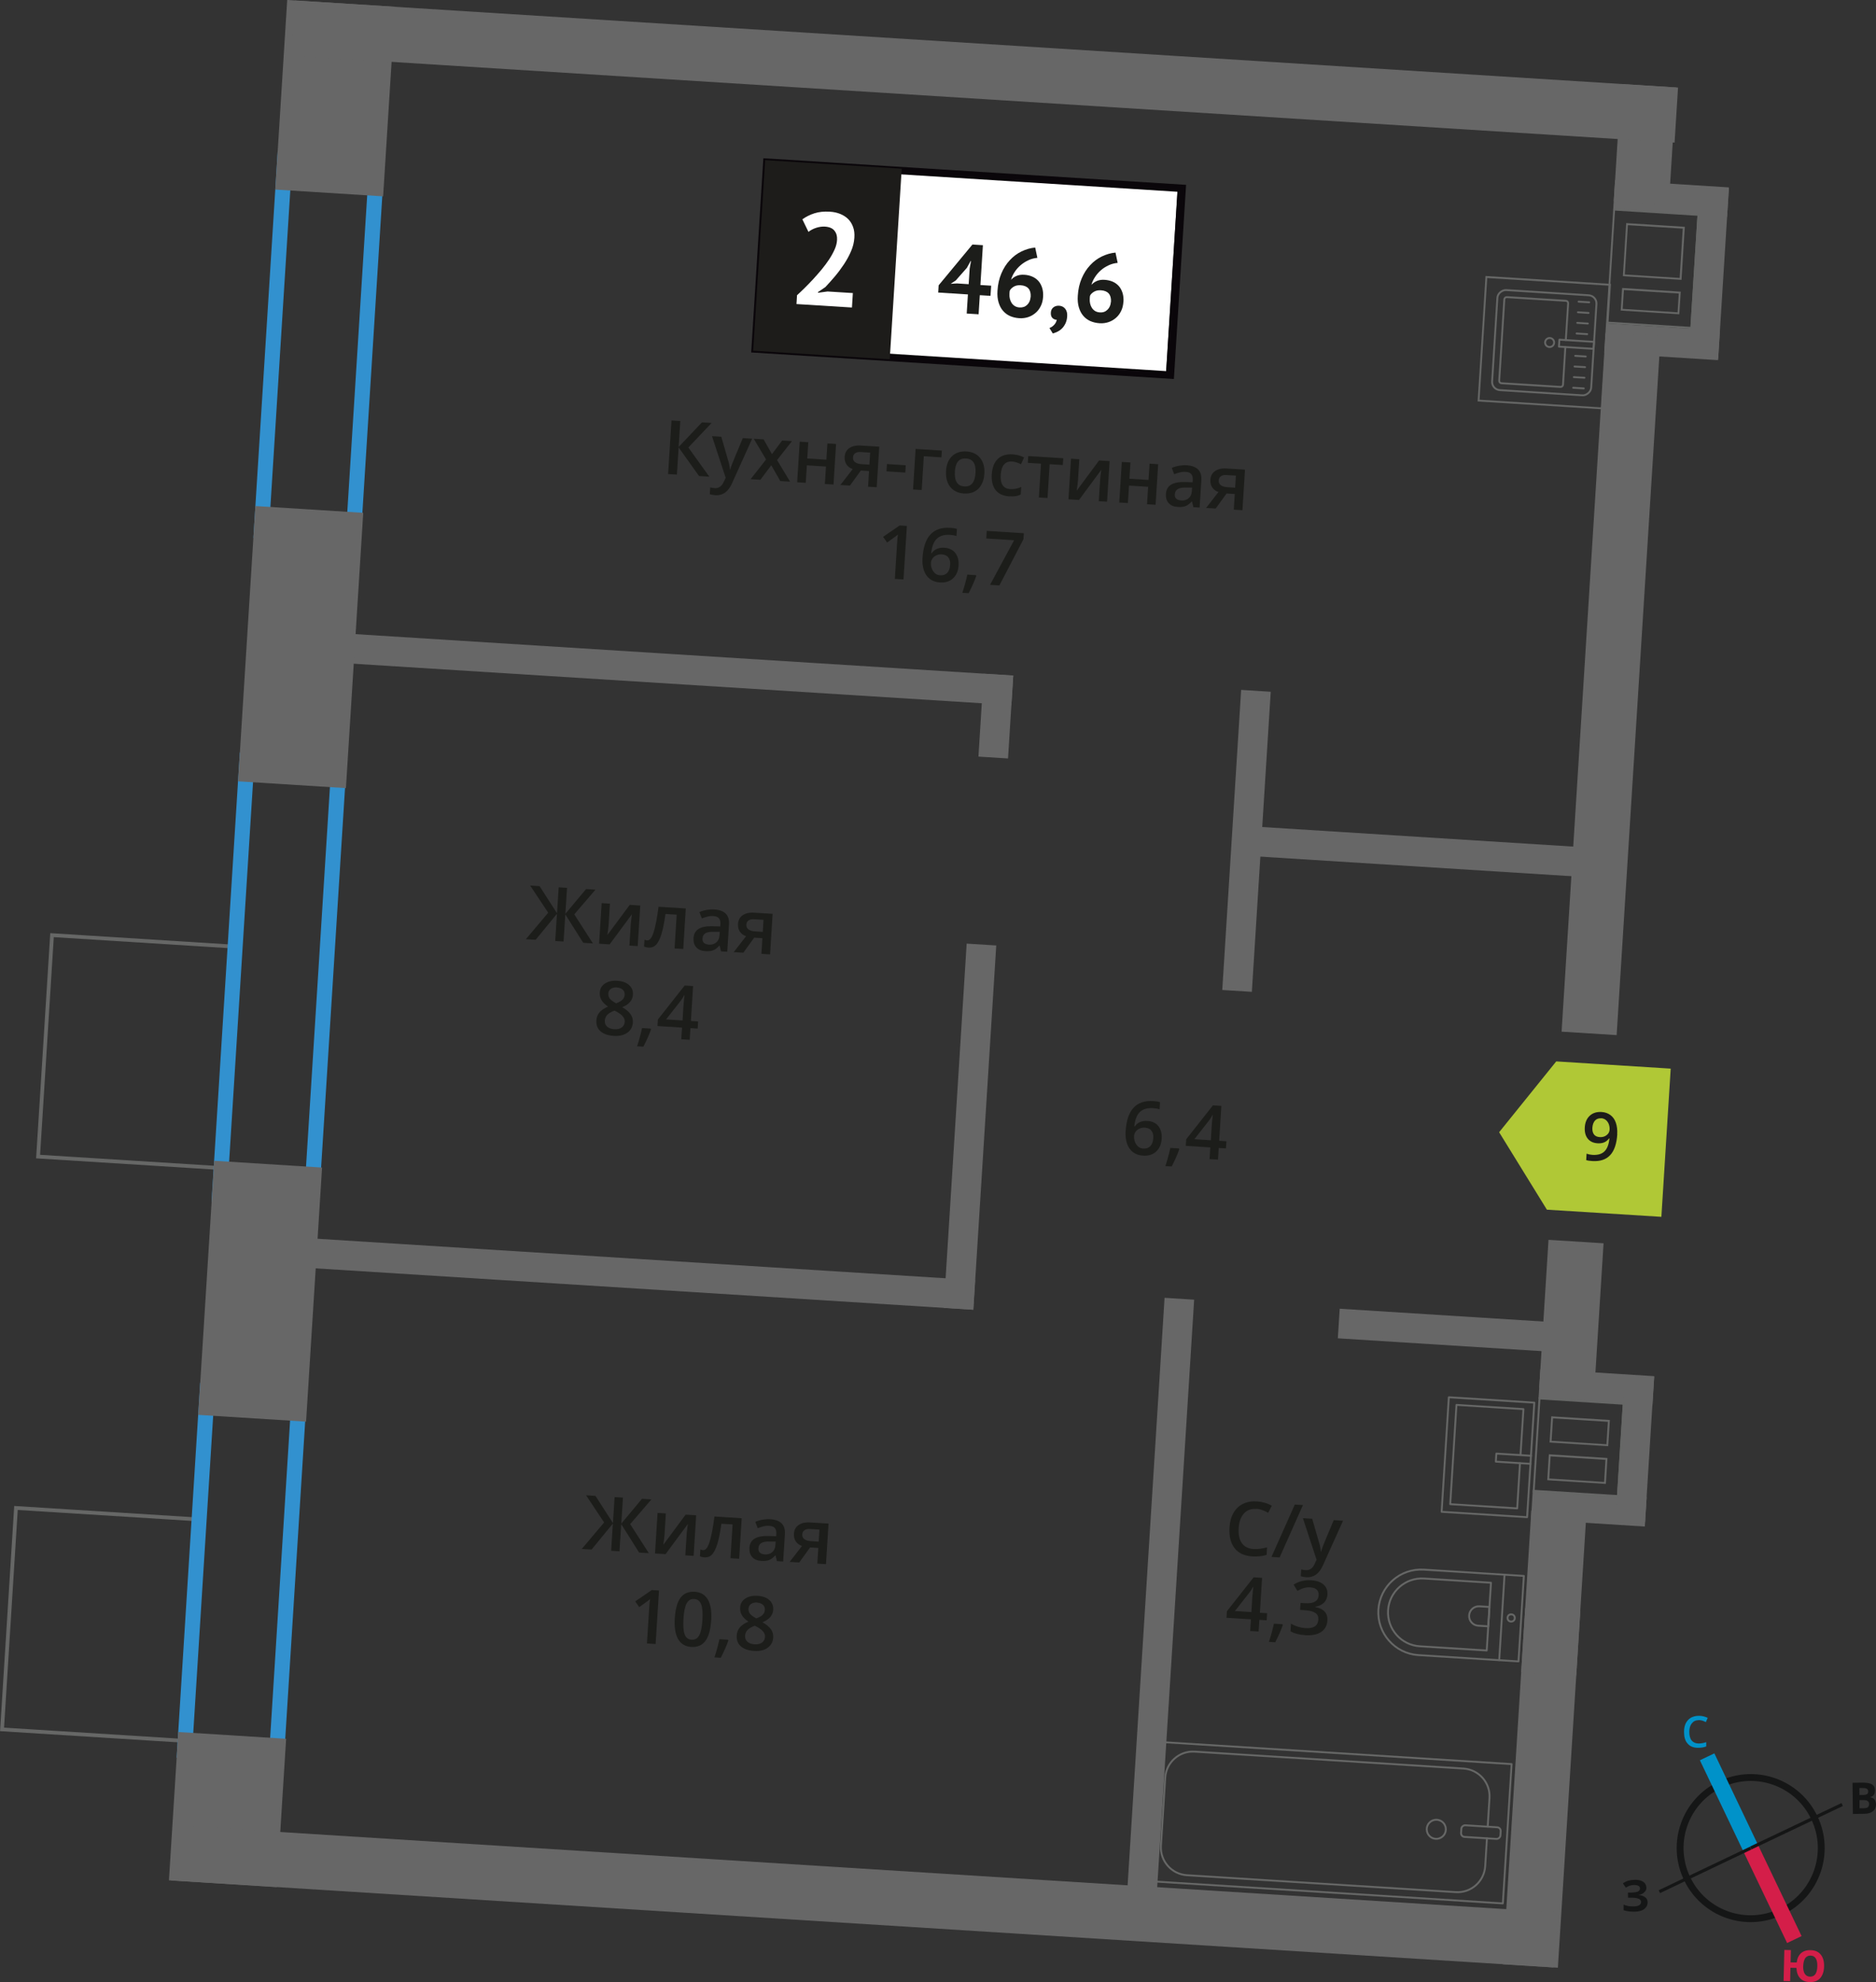 <?xml version="1.0" encoding="UTF-8"?>
<svg xmlns="http://www.w3.org/2000/svg" viewBox="0 0 249.29 263.37">
  <rect x="0" y="0" width="249.29" height="263.37" fill="#333333" stroke="none"/>
  <defs>
    <style>
      .cls-1 {
        fill: #3291cf;
      }

      .cls-1, .cls-2, .cls-3, .cls-4, .cls-5, .cls-6, .cls-7, .cls-8, .cls-9, .cls-10, .cls-11 {
        stroke-width: 0px;
      }

      .cls-2 {
        fill: #676767;
      }

      .cls-3 {
        fill: #b0c836;
        fill-rule: evenodd;
      }

      .cls-4 {
        fill: #1c1d1a;
      }

      .cls-12 {
        stroke: #0092c9;
      }

      .cls-12, .cls-13 {
        stroke-width: 2.13px;
      }

      .cls-12, .cls-13, .cls-14, .cls-15 {
        stroke-miterlimit: 10;
      }

      .cls-12, .cls-13, .cls-14, .cls-15, .cls-16 {
        fill: none;
      }

      .cls-5 {
        fill: #151616;
      }

      .cls-6 {
        fill: #0092c9;
      }

      .cls-7 {
        fill: #0a060a;
      }

      .cls-13 {
        stroke: #d41e49;
      }

      .cls-14 {
        stroke: #151616;
        stroke-width: .91px;
      }

      .cls-8 {
        fill: #d41e49;
      }

      .cls-15, .cls-17 {
        stroke-width: .5px;
      }

      .cls-15, .cls-16 {
        stroke: #666766;
      }

      .cls-17 {
        stroke: #1d1c1a;
        stroke-miterlimit: 22.93;
      }

      .cls-17, .cls-10 {
        fill: #1d1c1a;
      }

      .cls-9 {
        fill: #fff;
      }

      .cls-16 {
        stroke-linecap: round;
        stroke-linejoin: round;
        stroke-width: .25px;
      }

      .cls-11 {
        fill: #666766;
      }
    </style>
  </defs>
  <g id="Layer_2" data-name="Layer 2">
    <g>
      <rect class="cls-2" x="203.54" y="198.42" width="15.16" height="3.94" transform="translate(409.25 413.64) rotate(-176.4)"/>
      <rect class="cls-2" x="204.55" y="182.39" width="15.16" height="3.94" transform="translate(412.27 381.66) rotate(-176.4)"/>
      <rect class="cls-2" x="207.57" y="190.51" width="19.36" height="3.94" transform="translate(422.98 -12.26) rotate(93.6)"/>
      <path class="cls-11" d="M204.69,185.95l10.95.69-.76,12.13-10.95-.69.76-12.13M213.7,192.16l.02-.25.19-2.98.02-.25-.25-.02-7.29-.46-.25-.02-.02.25-.19,2.98-.02.25.25.02,7.29.46.25.02M213.39,197.17l.02-.25.18-2.94.02-.25-.25-.02-7.29-.46-.25-.02-.02.25-.18,2.94-.02.25.25.02,7.29.46.25.02M204.46,185.68h0s0,0,0,0l-.79,12.63,11.44.72.79-12.63-11.44-.72h0ZM213.47,191.9l-7.29-.46.19-2.98,7.29.46-.19,2.98h0ZM213.16,196.91l-7.29-.46.18-2.94,7.29.46-.18,2.94h0Z"/>
    </g>
    <g>
      <rect class="cls-2" x="213.28" y="43.45" width="15.16" height="3.94" transform="translate(438.43 104.61) rotate(-176.4)"/>
      <rect class="cls-2" x="214.47" y="24.42" width="15.16" height="3.94" transform="translate(442.01 66.67) rotate(-176.4)"/>
      <rect class="cls-2" x="215.69" y="34.23" width="22.75" height="3.94" transform="translate(277.45 -188.14) rotate(93.6)"/>
      <path class="cls-11" d="M214.61,27.98l10.95.69-.93,14.76-10.95-.69.93-14.76M223.44,37.19l.02-.25.41-6.55.02-.25-.25-.02-7.29-.46-.25-.02-.02.25-.41,6.55-.02.25.25.02,7.29.46.25.02M223.15,41.76l.02-.25.16-2.5.02-.25-.25-.02-7.29-.46-.25-.02-.02.25-.16,2.5-.02.25.25.02,7.29.46.25.02M214.38,27.72h0l-.96,15.26,11.44.72.96-15.26-11.44-.72h0ZM223.2,36.93l-7.29-.46.41-6.55,7.29.46-.41,6.55h0ZM222.92,41.5l-7.29-.46.16-2.5,7.29.46-.16,2.5h0Z"/>
    </g>
  </g>
  <g id="Layer_10" data-name="Layer 10">
    <rect class="cls-15" x="-1.66" y="203.91" width="29.48" height="23.82" transform="translate(229.3 216.32) rotate(93.6)"/>
    <rect class="cls-15" x="3.12" y="127.8" width="29.48" height="23.82" transform="translate(158.43 130.66) rotate(93.6)"/>
  </g>
  <g id="windows">
    <path class="cls-1" d="M38.77,22.21l10.22.64-2.98,47.39-10.22-.64,2.98-47.39M36.9,20.09l-3.23,51.38,14.22.89,3.23-51.38-14.22-.89h0Z"/>
    <path class="cls-1" d="M33.74,102.1l10.22.64-3.51,55.71-10.22-.64,3.51-55.71M31.87,99.98l-3.76,59.7,14.22.89,3.76-59.7-14.22-.89h0Z"/>
    <path class="cls-1" d="M28.47,185.85l10.22.64-2.88,45.83-10.22-.64,2.88-45.83M26.6,183.73l-3.13,49.82,14.22.89,3.13-49.82-14.22-.89h0Z"/>
  </g>
  <g id="Layer_5" data-name="Layer 5">
    <g>
      <path class="cls-16" d="M183.16,208.78h13.32c3.14,0,5.69,2.55,5.69,5.69h0c0,3.14-2.55,5.69-5.69,5.69h-13.32v-11.38h0Z" transform="translate(371.47 440.62) rotate(-176.4)"/>
      <path class="cls-16" d="M184.45,209.86h8.91c2.49,0,4.51,2.02,4.51,4.51h0c0,2.49-2.02,4.51-4.51,4.51h-8.91v-9.02h0Z" transform="translate(368.47 440.33) rotate(-176.4)"/>
      <path class="cls-16" d="M195.23,213.42h1.34c.71,0,1.29.58,1.29,1.29h0c0,.71-.58,1.29-1.29,1.29h-1.34v-2.58h0Z" transform="translate(379.21 441.35) rotate(-176.4)"/>
      <circle class="cls-16" cx="200.81" cy="214.98" r=".48"/>
      <line class="cls-16" x1="199.93" y1="209.22" x2="199.22" y2="220.58"/>
    </g>
    <g>
      <rect class="cls-16" x="167.6" y="218.72" width="18.55" height="46.92" transform="translate(429.68 80.86) rotate(93.6)"/>
      <rect class="cls-16" x="196.01" y="240.81" width="1.55" height="5.24" rx=".49" ry=".49" transform="translate(452.09 62.32) rotate(93.6)"/>
      <path class="cls-16" d="M197.69,242.71l.24-3.81c.13-2.03-1.42-3.78-3.45-3.91l-35.73-2.25c-2.03-.13-3.78,1.42-3.91,3.45l-.57,9.06c-.13,2.03,1.42,3.78,3.45,3.91l35.73,2.25c2.03.13,3.78-1.42,3.91-3.45l.23-3.7"/>
      <circle class="cls-16" cx="190.86" cy="243.06" r="1.27"/>
    </g>
    <g>
      <rect class="cls-16" x="192.04" y="185.98" width="11.38" height="15.25" transform="translate(382.91 399.26) rotate(-176.4)"/>
      <polyline class="cls-16" points="203.38 194.5 198.77 194.21 198.84 193.14 203.45 193.43"/>
      <polyline class="cls-16" points="201.98 194.42 201.61 200.42 192.71 199.86 193.54 186.67 202.44 187.23 202.05 193.34"/>
    </g>
    <g>
      <g>
        <rect class="cls-16" x="198.55" y="38.94" width="13.32" height="13.19" rx="1.09" ry="1.09" transform="translate(146.88 247.48) rotate(-86.4)"/>
        <path class="cls-16" d="M208.07,45.18l.31-4.87c.01-.18-.12-.33-.3-.34l-7.84-.49c-.18-.01-.33.12-.34.3l-.68,10.8c-.01.18.12.33.3.34l7.84.49c.18.01.33-.12.34-.3l.31-5"/>
        <circle class="cls-16" cx="205.92" cy="45.51" r=".6"/>
        <rect class="cls-16" x="209.03" y="43.43" width=".93" height="4.61" transform="translate(150.69 251.95) rotate(-86.4)"/>
        <line class="cls-16" x1="210.46" y1="51.61" x2="209.05" y2="51.52"/>
        <line class="cls-16" x1="210.55" y1="50.19" x2="209.14" y2="50.11"/>
        <line class="cls-16" x1="210.63" y1="48.78" x2="209.23" y2="48.7"/>
        <line class="cls-16" x1="210.72" y1="47.37" x2="209.32" y2="47.28"/>
        <line class="cls-16" x1="210.91" y1="44.4" x2="209.5" y2="44.31"/>
        <line class="cls-16" x1="211" y1="42.99" x2="209.59" y2="42.9"/>
        <line class="cls-16" x1="211.09" y1="41.58" x2="209.68" y2="41.49"/>
        <line class="cls-16" x1="211.18" y1="40.17" x2="209.77" y2="40.08"/>
      </g>
      <path class="cls-11" d="M197.63,36.94l16.17,1.02-1.02,16.17-16.17-1.02,1.02-16.17M197.4,36.67l-1.05,16.67,16.67,1.05,1.05-16.67-16.67-1.05h0Z"/>
    </g>
  </g>
  <g id="walls">
    <rect class="cls-2" x="44.94" y="86.94" width="89.66" height="3.94" transform="translate(173.79 183.28) rotate(-176.4)"/>
    <rect class="cls-2" x="39.89" y="167.28" width="89.66" height="3.94" transform="translate(158.64 343.48) rotate(-176.4)"/>
    <rect class="cls-2" x="166.57" y="111.3" width="47.17" height="3.94" transform="translate(372.83 238.26) rotate(-176.4)"/>
    <rect class="cls-2" x="177.87" y="174.9" width="31.89" height="3.94" transform="translate(376.14 365.55) rotate(-176.4)"/>
    <rect class="cls-2" x="126.81" y="93.18" width="11.03" height="3.94" transform="translate(29.06 221.24) rotate(-86.4)"/>
    <rect class="cls-2" x="145.66" y="109.76" width="39.95" height="3.94" transform="translate(43.73 270.02) rotate(-86.4)"/>
    <rect class="cls-2" x="113.2" y="211.46" width="81.88" height="3.94" transform="translate(-68.54 353.86) rotate(-86.4)"/>
    <rect class="cls-2" x="104.64" y="147.73" width="48.5" height="3.94" transform="translate(-28.6 268.94) rotate(-86.4)"/>
    <rect class="cls-2" x="31.92" y="5.86" width="25.24" height="14.36" transform="translate(60.35 -30.59) rotate(93.6)"/>
    <rect class="cls-2" x="21.62" y="78.8" width="36.65" height="14.36" transform="translate(128.27 51.51) rotate(93.6)"/>
    <rect class="cls-2" x="17.65" y="164.38" width="33.83" height="14.36" transform="translate(207.96 147.84) rotate(93.6)"/>
    <rect class="cls-2" x="20.36" y="233.25" width="19.75" height="14.36" transform="translate(272.09 225.36) rotate(93.6)"/>
    <rect class="cls-2" x="181.12" y="233.88" width="47.44" height="7.33" transform="translate(-45.09 427.07) rotate(-86.4)"/>
    <rect class="cls-2" x="195.72" y="207.99" width="21.5" height="7.33" transform="translate(-17.73 404.44) rotate(-86.4)"/>
    <rect class="cls-2" x="210.81" y="15.49" width="15.56" height="7.33" transform="translate(185.75 236.12) rotate(-86.4)"/>
    <rect class="cls-2" x="167.58" y="87.22" width="93.03" height="7.33" transform="translate(109.94 298.85) rotate(-86.4)"/>
    <rect class="cls-2" x="198.97" y="171.13" width="19.69" height="7.33" transform="translate(21.25 372.22) rotate(-86.4)"/>
    <rect class="cls-2" x="22.77" y="248.31" width="184.06" height="7.33" transform="translate(213.56 510.66) rotate(-176.4)"/>
    <rect class="cls-2" x="38.75" y="5.84" width="184.18" height="7.33" transform="translate(260.83 27.21) rotate(-176.4)"/>
  </g>
  <g id="text">
    <g>
      <polygon class="cls-3" points="206.79 141.03 206.79 141.04 203 145.74 199.21 150.44 202.38 155.58 205.55 160.72 205.55 160.73 205.55 160.73 220.77 161.68 222.01 141.99 206.79 141.03 206.79 141.03"/>
      <path class="cls-10" d="M214.91,150.7c-.08,1.26-.39,2.19-.94,2.78-.55.59-1.33.85-2.36.79-.39-.02-.67-.07-.83-.12l.05-.86c.26.09.51.14.78.16.7.04,1.23-.11,1.59-.46.37-.35.59-.93.67-1.73h-.05c-.19.25-.41.43-.66.53-.25.1-.54.14-.87.12-.57-.04-1-.24-1.3-.61s-.43-.87-.4-1.49c.04-.67.26-1.19.66-1.56.4-.37.93-.54,1.58-.5.46.03.85.17,1.17.41.33.24.57.58.72,1.02s.22.95.18,1.54ZM212.79,148.59c-.36-.02-.64.08-.84.3-.2.22-.32.54-.35.96-.02.37.05.66.21.88.16.22.43.34.78.36.35.02.65-.06.9-.26.25-.19.38-.43.4-.71.02-.26-.02-.51-.1-.74-.09-.23-.22-.42-.39-.56-.17-.14-.38-.22-.61-.24Z"/>
    </g>
    <g>
      <path class="cls-4" d="M166.92,200.49c-.67-.04-1.21.16-1.62.61s-.65,1.09-.7,1.93c-.06.87.09,1.55.43,2.02.34.47.86.73,1.56.77.3.02.6,0,.88-.04.29-.04.59-.1.9-.18l-.06,1c-.57.18-1.21.24-1.92.2-1.04-.07-1.82-.43-2.34-1.1-.52-.67-.74-1.59-.67-2.76.05-.74.22-1.38.53-1.92.31-.54.73-.94,1.26-1.2.53-.26,1.14-.37,1.84-.33.73.05,1.39.24,1.99.58l-.48.94c-.23-.13-.48-.25-.74-.35-.26-.1-.54-.16-.84-.18Z"/>
      <path class="cls-4" d="M173.14,199.98l-3.1,6.96-1.08-.07,3.1-6.96,1.08.07Z"/>
      <path class="cls-4" d="M173.12,201.72l1.25.08.9,3.12c.14.45.22.86.25,1.25h.04c.04-.17.11-.39.2-.64.09-.25.58-1.43,1.47-3.55l1.24.08-2.69,5.96c-.49,1.09-1.22,1.61-2.2,1.55-.25-.02-.5-.06-.73-.13l.06-.91c.17.05.36.08.59.1.55.03.96-.26,1.22-.89l.23-.5-1.82-5.53Z"/>
      <path class="cls-4" d="M168.31,215.29l-.96-.06-.1,1.55-1.12-.07.1-1.55-3.25-.2.06-.88,3.55-4.5,1.12.07-.29,4.64.96.06-.06.95ZM166.29,214.2l.11-1.79c.04-.64.09-1.16.15-1.56h-.04c-.1.21-.26.46-.48.75l-1.93,2.46,2.19.14Z"/>
      <path class="cls-4" d="M170.46,215.93c-.19.59-.53,1.35-1,2.28l-.84-.05c.28-.86.5-1.67.66-2.42l1.13.07.07.12Z"/>
      <path class="cls-4" d="M176.4,211.85c-.03.45-.18.82-.47,1.1-.28.28-.67.46-1.15.54v.04c.57.11.98.31,1.25.61.27.3.39.69.36,1.16-.04.69-.32,1.2-.83,1.54-.51.34-1.21.48-2.1.43-.79-.05-1.45-.22-1.97-.51l.06-1.02c.29.17.6.3.94.41.33.1.65.16.97.18.55.04.97-.04,1.26-.23.29-.19.44-.5.47-.92.02-.38-.11-.67-.4-.87-.29-.2-.76-.32-1.41-.36l-.62-.04.06-.93.63.04c1.14.07,1.73-.29,1.78-1.07.02-.3-.07-.55-.25-.73-.19-.18-.47-.28-.86-.3-.27-.02-.53,0-.79.07-.26.06-.56.19-.92.39l-.51-.83c.68-.44,1.46-.63,2.32-.58.72.04,1.27.23,1.65.57.38.33.56.77.52,1.31Z"/>
    </g>
    <g>
      <g>
        <path class="cls-4" d="M94.26,63.34l-1.37-.09-2.71-3.8-.23,3.61-1.17-.07.45-7.12,1.17.07-.22,3.45,3.1-3.27,1.28.08-3.09,3.26,2.78,3.87Z"/>
        <path class="cls-4" d="M94.6,57.95l1.25.08.9,3.12c.14.45.22.86.25,1.25h.04c.04-.17.11-.39.2-.64.09-.25.58-1.43,1.47-3.55l1.24.08-2.69,5.96c-.49,1.09-1.22,1.61-2.2,1.55-.25-.02-.5-.06-.74-.13l.06-.91c.17.05.36.08.59.1.55.04.96-.26,1.23-.89l.23-.49-1.82-5.53Z"/>
        <path class="cls-4" d="M101.8,61.05l-1.64-2.75,1.31.08,1.11,1.96,1.36-1.81,1.3.08-1.98,2.52,1.73,2.87-1.3-.08-1.2-2.1-1.45,1.93-1.3-.08,2.07-2.63Z"/>
        <path class="cls-4" d="M107.41,58.76l-.14,2.16,2.54.16.14-2.16,1.15.07-.34,5.39-1.15-.07.15-2.32-2.54-.16-.15,2.32-1.14-.07.34-5.39,1.14.07Z"/>
        <path class="cls-4" d="M112.95,64.52l-1.28-.08,1.64-2.11c-.36-.13-.63-.33-.82-.61-.19-.28-.27-.62-.25-1.02.03-.51.24-.9.62-1.16s.89-.38,1.52-.34l2.46.15-.34,5.39-1.15-.07.13-2.08-1.09-.07-1.44,1.99ZM113.35,60.77c-.02.28.07.49.28.64.2.15.48.24.83.26l1.07.07.1-1.6-1.25-.08c-.31-.02-.56.03-.74.16-.18.12-.28.31-.29.55Z"/>
        <path class="cls-4" d="M117.8,62.63l.06-.97,2.5.16-.06.97-2.5-.16Z"/>
        <path class="cls-4" d="M125.16,59.87l-.06.9-2.34-.15-.28,4.49-1.15-.07.34-5.39,3.48.22Z"/>
        <path class="cls-4" d="M130.81,62.93c-.06.88-.33,1.55-.81,2.02-.48.47-1.13.67-1.93.62-.5-.03-.94-.17-1.31-.42-.37-.25-.65-.6-.83-1.04-.18-.44-.25-.94-.22-1.5.05-.87.32-1.54.8-2,.48-.46,1.12-.67,1.94-.62.78.05,1.38.34,1.8.87.42.53.61,1.22.56,2.07ZM126.89,62.68c-.08,1.24.34,1.9,1.26,1.95.91.06,1.4-.54,1.48-1.78.08-1.23-.34-1.88-1.26-1.93-.48-.03-.84.11-1.08.41s-.37.75-.41,1.35Z"/>
        <path class="cls-4" d="M134.12,65.95c-.82-.05-1.42-.33-1.82-.83-.39-.5-.56-1.2-.51-2.09.06-.91.32-1.59.8-2.05.48-.46,1.13-.66,1.97-.61.57.04,1.07.17,1.52.41l-.4.9c-.47-.22-.87-.34-1.18-.36-.93-.06-1.44.53-1.52,1.77-.04.6.05,1.07.26,1.38.21.32.54.49.99.52.51.03,1-.06,1.47-.29l-.06,1c-.21.11-.44.18-.67.22-.24.04-.52.05-.85.02Z"/>
        <path class="cls-4" d="M141.29,60.89l-.06.9-1.75-.11-.28,4.49-1.15-.07.28-4.49-1.75-.11.06-.9,4.66.29Z"/>
        <path class="cls-4" d="M143.42,61.02l-.17,2.76c-.02.32-.08.79-.17,1.41l2.97-4.01,1.4.09-.34,5.39-1.1-.07.17-2.71c0-.15.03-.39.07-.72.04-.33.07-.58.09-.73l-2.96,4-1.4-.09.34-5.39,1.1.07Z"/>
        <path class="cls-4" d="M150.22,61.45l-.14,2.16,2.54.16.14-2.16,1.14.07-.34,5.39-1.14-.07.15-2.32-2.54-.16-.15,2.32-1.15-.07.34-5.39,1.15.07Z"/>
        <path class="cls-4" d="M158.58,67.39l-.18-.76h-.04c-.28.31-.56.52-.83.62-.27.1-.61.14-1.02.11-.53-.03-.93-.2-1.21-.51-.28-.3-.4-.72-.37-1.24.04-.56.27-.96.7-1.22.43-.26,1.07-.37,1.92-.34l.93.03.02-.29c.02-.34-.04-.61-.19-.79-.15-.18-.39-.28-.73-.3-.28-.02-.54,0-.8.07-.26.07-.51.15-.75.24l-.32-.84c.3-.13.63-.23.98-.29.35-.06.68-.08.99-.06.68.04,1.19.23,1.52.55.33.32.48.8.44,1.44l-.23,3.63-.82-.05ZM156.92,66.5c.42.03.76-.07,1.02-.29.27-.22.41-.53.44-.95l.03-.47h-.69c-.54-.03-.94.04-1.19.18-.26.15-.39.38-.42.71-.02.24.04.43.18.57s.35.22.63.24Z"/>
        <path class="cls-4" d="M161.55,67.57l-1.28-.08,1.64-2.11c-.36-.13-.63-.33-.82-.61-.19-.28-.27-.62-.25-1.02.03-.51.24-.9.62-1.16s.89-.38,1.52-.34l2.46.15-.34,5.39-1.15-.07.13-2.08-1.09-.07-1.44,1.99ZM161.95,63.83c-.02.28.07.49.28.64.2.15.48.24.83.26l1.07.07.1-1.6-1.25-.08c-.31-.02-.56.03-.74.16-.18.12-.28.31-.29.55Z"/>
        <path class="cls-4" d="M120.05,76.99l-1.14-.07.29-4.6c.03-.55.07-.98.12-1.3-.08.07-.18.15-.29.24-.11.09-.5.36-1.15.83l-.53-.76,2.2-1.51.96.06-.45,7.12Z"/>
        <path class="cls-4" d="M122.59,74.1c.18-2.79,1.4-4.11,3.67-3.97.36.02.66.07.9.14l-.06.96c-.24-.09-.53-.14-.85-.16-.76-.05-1.35.12-1.76.51-.41.38-.66,1.03-.75,1.93h.06c.17-.25.4-.44.68-.57.28-.13.62-.18.99-.16.65.04,1.14.27,1.47.69.33.42.48.97.44,1.65-.05.75-.29,1.32-.74,1.73-.44.41-1.03.59-1.75.54-.51-.03-.95-.18-1.31-.45-.36-.27-.63-.64-.8-1.13-.17-.48-.24-1.05-.2-1.71ZM124.94,76.44c.39.02.7-.08.93-.32.23-.24.36-.6.39-1.07.03-.41-.05-.74-.24-.98-.18-.25-.48-.38-.88-.41-.25-.02-.48.02-.69.12-.21.09-.39.23-.52.4-.13.18-.2.36-.22.55-.03.46.07.85.3,1.18.23.33.54.51.92.53Z"/>
        <path class="cls-4" d="M129.72,76.54c-.19.59-.53,1.35-1,2.28l-.84-.05c.28-.86.5-1.67.66-2.42l1.13.07.07.12Z"/>
        <path class="cls-4" d="M131.56,77.71l3.2-5.93-3.7-.23.06-1.01,4.93.31-.05.8-3.2,6.14-1.24-.08Z"/>
      </g>
      <g>
        <rect class="cls-9" x="115.99" y="8.33" width="24.87" height="54.7" transform="translate(84.75 161.61) rotate(-86.4)"/>
        <path class="cls-7" d="M156.46,25.48l-53.99-3.4-1.5,23.83,53.99,3.4,1.5-23.83ZM101.99,21.06l55.62,3.5-1.62,25.8-56.17-3.53,1.62-25.8.54.03Z"/>
        <rect class="cls-17" x="97.52" y="25.68" width="24.87" height="17.68" transform="translate(68.6 142.08) rotate(-86.4)"/>
        <g>
          <path class="cls-4" d="M131.63,39.31l-1.43-.09-.16,2.54-1.58-.1.16-2.54-3.95-.25.06-.96,4.49-5.42,1.39.09-.33,5.29,1.43.09-.09,1.36ZM128.84,35.77l.19-1.09h-.05s-.5.91-.5.91l-1.47,1.67-.68.45.84-.05,1.55.1.13-1.99Z"/>
          <path class="cls-4" d="M138.61,39.46c-.03.42-.12.82-.29,1.17-.17.36-.39.66-.67.91-.28.25-.61.45-.98.58-.38.13-.79.19-1.23.16-.45-.03-.86-.13-1.23-.29-.37-.17-.68-.4-.94-.71-.26-.3-.45-.68-.58-1.12-.13-.44-.18-.95-.14-1.53.05-.86.23-1.63.52-2.31.29-.68.66-1.26,1.12-1.75.45-.49.97-.88,1.55-1.16.58-.28,1.19-.46,1.82-.52l.29,1.37c-.44.04-.85.15-1.22.33-.38.18-.72.4-1.02.66-.3.26-.56.55-.78.89-.22.33-.38.68-.48,1.04.19-.21.42-.38.71-.51.29-.13.64-.19,1.06-.16.39.02.75.11,1.07.25.32.14.59.34.81.59s.38.56.49.91c.11.36.15.76.12,1.21ZM136.96,39.45c.06-.97-.39-1.49-1.34-1.55-.35-.02-.65.04-.89.18s-.43.31-.54.52c-.02.09-.04.18-.04.25,0,.07,0,.14-.01.21-.01.21,0,.42.05.62.05.21.13.4.23.56.11.17.25.31.42.42.18.11.39.18.64.19.41.03.75-.09,1.02-.35.27-.26.42-.61.45-1.04Z"/>
          <path class="cls-4" d="M139.64,41.53c.02-.3.13-.52.34-.69.21-.16.45-.23.74-.22.36.02.64.16.84.42.19.25.28.58.25.98-.02.39-.11.72-.25,1-.14.27-.3.5-.49.67-.19.18-.39.31-.6.41-.21.09-.4.16-.57.21l-.45-.73c.24-.08.45-.22.64-.43.19-.21.3-.43.33-.67-.2.01-.39-.06-.56-.22-.17-.16-.24-.4-.22-.73Z"/>
          <path class="cls-4" d="M149.28,40.13c-.03.42-.12.82-.29,1.17-.17.36-.39.66-.67.91-.28.25-.61.45-.98.58-.38.13-.79.19-1.23.16-.45-.03-.86-.13-1.23-.29-.37-.17-.68-.4-.94-.71-.26-.3-.45-.68-.58-1.12-.13-.44-.18-.95-.14-1.53.05-.86.23-1.63.52-2.31s.66-1.26,1.12-1.75c.45-.49.97-.88,1.55-1.16.58-.28,1.19-.46,1.82-.52l.29,1.37c-.44.04-.85.15-1.22.33-.38.18-.72.39-1.02.66-.3.26-.56.56-.77.89-.22.33-.38.68-.48,1.04.19-.21.42-.38.71-.51s.64-.19,1.06-.16c.39.03.75.11,1.07.25.32.14.59.34.81.59.22.25.38.56.49.91.11.36.15.76.12,1.21ZM147.63,40.12c.06-.97-.39-1.49-1.34-1.55-.35-.02-.65.04-.89.18-.25.14-.43.31-.54.51-.02.09-.04.18-.04.25,0,.07,0,.14-.01.21-.01.21,0,.42.05.62.05.21.12.39.23.56.11.17.25.31.42.42.18.11.39.17.64.19.41.03.75-.09,1.02-.36.27-.26.42-.61.45-1.04Z"/>
        </g>
        <path class="cls-9" d="M113.53,31.6c-.04.59-.18,1.19-.44,1.78-.25.59-.57,1.17-.94,1.73-.37.56-.77,1.1-1.21,1.62-.44.52-.86.99-1.27,1.42l-.97.66v.09s1.27-.17,1.27-.17l3.36.21-.12,1.92-7.37-.46.07-1.17c.3-.27.64-.6,1.01-.96.38-.37.75-.76,1.14-1.18.38-.41.76-.85,1.13-1.29.37-.45.7-.9,1-1.35.3-.46.54-.9.73-1.33.19-.43.29-.85.31-1.25.03-.48-.08-.88-.34-1.21-.25-.33-.68-.51-1.27-.55-.37-.02-.76.03-1.16.16-.4.13-.74.31-1.03.54l-.81-1.67c.48-.34,1.01-.61,1.61-.8.59-.19,1.28-.26,2.06-.21.5.03.96.13,1.37.3.41.17.76.39,1.05.68.29.29.5.64.65,1.05.15.41.21.89.17,1.42Z"/>
      </g>
    </g>
    <g>
      <path class="cls-4" d="M149.58,150.27c.18-2.79,1.4-4.11,3.67-3.97.36.02.66.07.9.14l-.06.96c-.24-.09-.53-.14-.85-.16-.76-.05-1.35.12-1.76.5-.41.39-.66,1.03-.75,1.93h.06c.17-.25.4-.44.68-.57.28-.13.62-.18.99-.16.65.04,1.14.27,1.47.69s.48.97.44,1.65c-.05.75-.29,1.32-.74,1.73-.44.41-1.03.59-1.75.54-.51-.03-.95-.18-1.31-.45-.36-.27-.63-.64-.8-1.13-.17-.48-.24-1.05-.2-1.71ZM151.93,152.61c.39.02.7-.08.93-.32.23-.24.36-.59.39-1.07.03-.41-.05-.74-.24-.98-.18-.25-.48-.38-.88-.41-.25-.01-.48.02-.69.12-.21.09-.39.23-.52.4-.13.18-.2.36-.22.55-.03.46.07.85.3,1.18.23.33.54.51.92.53Z"/>
      <path class="cls-4" d="M156.7,152.71c-.19.59-.53,1.35-1,2.28l-.84-.05c.28-.86.5-1.67.66-2.42l1.13.07.07.12Z"/>
      <path class="cls-4" d="M162.91,152.59l-.96-.06-.1,1.55-1.12-.07.1-1.55-3.26-.21.06-.88,3.55-4.5,1.12.07-.29,4.64.96.06-.06.95ZM160.9,151.51l.11-1.79c.04-.64.09-1.16.15-1.56h-.04c-.1.21-.26.46-.48.75l-1.93,2.46,2.19.14Z"/>
    </g>
    <g>
      <path class="cls-4" d="M72.84,121.26l-2.39-3.6,1.25.08,2.32,3.61.22-3.45,1.11.07-.22,3.45,2.75-3.29,1.25.08-2.82,3.28,2.48,3.86-1.29-.08-2.38-3.78-.23,3.61-1.11-.07.23-3.61-2.83,3.45-1.3-.08,2.96-3.51Z"/>
      <path class="cls-4" d="M81.05,120.07l-.17,2.76c-.02.32-.08.79-.17,1.41l2.97-4.01,1.4.09-.34,5.39-1.1-.07.17-2.71c0-.15.03-.39.07-.72.04-.33.07-.58.09-.73l-2.96,4-1.4-.09.34-5.39,1.1.07Z"/>
      <path class="cls-4" d="M90.8,126.09l-1.16-.07.28-4.49-1.49-.09c-.16,1.15-.34,2.05-.54,2.69-.2.64-.43,1.1-.69,1.39-.27.28-.6.41-1,.39-.25-.02-.46-.06-.62-.15l.06-.9c.12.05.24.08.36.09.33.02.62-.34.85-1.07.24-.73.46-1.87.66-3.4l3.62.23-.34,5.39Z"/>
      <path class="cls-4" d="M95.81,126.41l-.18-.76h-.04c-.28.31-.56.52-.83.62-.27.1-.61.14-1.02.11-.53-.03-.94-.2-1.21-.51-.28-.3-.4-.72-.37-1.24.04-.56.27-.96.7-1.22.43-.26,1.07-.37,1.92-.34l.93.03.02-.29c.02-.34-.04-.61-.19-.79-.15-.18-.4-.28-.73-.3-.28-.02-.54,0-.8.07-.26.07-.51.15-.75.24l-.32-.84c.3-.13.63-.23.98-.29s.68-.08.99-.06c.69.04,1.19.23,1.52.55.33.32.48.8.44,1.44l-.23,3.63-.82-.05ZM94.15,125.52c.42.03.76-.07,1.02-.29.27-.22.41-.53.44-.95l.03-.47h-.69c-.54-.03-.94.04-1.19.18-.26.15-.39.38-.41.71-.02.24.04.43.18.57.14.14.35.22.63.24Z"/>
      <path class="cls-4" d="M98.78,126.59l-1.28-.08,1.64-2.11c-.36-.13-.63-.33-.82-.61-.19-.28-.27-.62-.25-1.02.03-.51.24-.9.62-1.16s.89-.38,1.52-.34l2.46.15-.34,5.39-1.15-.07.13-2.08-1.09-.07-1.44,1.99ZM99.18,122.85c-.02.28.07.49.28.64.2.15.48.24.83.26l1.07.07.1-1.6-1.25-.08c-.31-.02-.56.03-.74.16-.18.12-.28.31-.29.55Z"/>
      <path class="cls-4" d="M82.03,130.32c.67.04,1.2.23,1.57.57.37.33.54.76.51,1.28-.05.73-.52,1.29-1.43,1.66.54.31.92.63,1.13.96.22.32.31.68.29,1.06-.04.59-.28,1.05-.74,1.37s-1.05.47-1.79.42c-.77-.05-1.36-.25-1.77-.61-.41-.36-.59-.84-.55-1.45.02-.4.16-.75.4-1.05s.63-.56,1.15-.78c-.42-.29-.71-.58-.88-.88-.17-.3-.24-.63-.22-.99.03-.52.26-.92.69-1.2.43-.28.96-.4,1.62-.36ZM80.37,135.6c-.02.34.08.61.31.81.22.2.54.32.95.34.42.03.75-.05.99-.23s.38-.43.4-.76c.02-.26-.08-.51-.28-.74-.2-.23-.51-.45-.94-.67l-.14-.07c-.44.16-.76.35-.96.56-.2.21-.31.47-.33.76ZM81.97,131.2c-.33-.02-.59.04-.8.19-.21.15-.32.36-.34.64-.01.17.02.32.08.46.06.14.16.27.29.38s.35.26.67.44c.4-.15.69-.31.86-.49.17-.18.27-.4.28-.65.02-.28-.07-.5-.26-.67-.19-.17-.45-.27-.78-.29Z"/>
      <path class="cls-4" d="M86.5,136.79c-.19.59-.53,1.35-1,2.28l-.84-.05c.28-.86.5-1.67.66-2.42l1.13.07.07.12Z"/>
      <path class="cls-4" d="M92.71,136.67l-.96-.06-.1,1.55-1.12-.07.1-1.55-3.26-.21.06-.88,3.55-4.5,1.12.07-.29,4.64.96.06-.06.95ZM90.7,135.59l.11-1.79c.04-.64.09-1.16.15-1.56h-.04c-.1.21-.26.46-.48.75l-1.93,2.46,2.19.14Z"/>
    </g>
    <g>
      <path class="cls-4" d="M80.27,202.28l-2.39-3.6,1.25.08,2.32,3.61.22-3.45,1.11.07-.22,3.45,2.75-3.29,1.25.08-2.82,3.28,2.48,3.86-1.29-.08-2.38-3.78-.23,3.61-1.11-.07.23-3.61-2.83,3.45-1.3-.08,2.96-3.51Z"/>
      <path class="cls-4" d="M88.48,201.09l-.17,2.76c-.02.32-.08.79-.17,1.41l2.97-4.01,1.4.09-.34,5.39-1.1-.07.17-2.71c0-.15.03-.39.07-.72.04-.33.07-.58.09-.73l-2.96,4-1.4-.09.34-5.39,1.1.07Z"/>
      <path class="cls-4" d="M98.23,207.11l-1.16-.07.28-4.49-1.49-.09c-.16,1.15-.34,2.05-.54,2.69-.2.64-.43,1.1-.69,1.39-.27.28-.6.41-1,.39-.25-.02-.46-.06-.62-.15l.06-.9c.12.05.24.08.36.09.33.02.62-.34.85-1.07.24-.73.46-1.87.66-3.4l3.62.23-.34,5.39Z"/>
      <path class="cls-4" d="M103.24,207.43l-.18-.76h-.04c-.28.31-.56.52-.83.62-.27.1-.61.14-1.02.11-.53-.03-.94-.2-1.21-.51-.28-.3-.4-.72-.37-1.24.04-.56.27-.96.7-1.22.43-.26,1.07-.37,1.92-.34l.93.03.02-.29c.02-.34-.04-.61-.19-.79-.15-.18-.4-.28-.73-.3-.28-.02-.54,0-.8.07-.26.07-.51.15-.75.24l-.32-.84c.3-.13.63-.23.98-.29s.68-.08.99-.06c.69.04,1.19.23,1.52.55.33.32.48.8.44,1.44l-.23,3.63-.82-.05ZM101.58,206.54c.42.03.76-.07,1.02-.29.27-.22.41-.53.44-.95l.03-.47h-.69c-.54-.03-.94.04-1.19.18-.26.15-.39.38-.41.71-.02.24.04.43.18.57.14.14.35.22.63.24Z"/>
      <path class="cls-4" d="M106.21,207.61l-1.28-.08,1.64-2.11c-.36-.13-.63-.33-.82-.61-.19-.28-.27-.62-.25-1.02.03-.51.24-.9.62-1.16s.89-.38,1.52-.34l2.46.15-.34,5.39-1.15-.07.13-2.08-1.09-.07-1.44,1.99ZM106.61,203.87c-.02.28.07.49.28.64.2.15.48.24.83.26l1.07.07.1-1.6-1.25-.08c-.31-.02-.56.03-.74.16-.18.12-.28.31-.29.55Z"/>
      <path class="cls-4" d="M87.11,218.44l-1.14-.07.29-4.6c.03-.55.07-.98.12-1.3-.08.07-.18.15-.29.24-.11.09-.5.36-1.15.83l-.53-.76,2.2-1.51.96.06-.45,7.12Z"/>
      <path class="cls-4" d="M94.5,215.32c-.08,1.24-.33,2.14-.77,2.72-.44.58-1.06.84-1.88.79-.79-.05-1.37-.4-1.74-1.04-.37-.65-.52-1.57-.44-2.77.08-1.26.34-2.17.77-2.74.44-.57,1.06-.83,1.88-.78.8.05,1.38.4,1.75,1.05.37.65.52,1.58.44,2.78ZM90.82,215.09c-.06.97,0,1.67.17,2.1.17.43.48.66.92.68s.77-.16,1-.57c.23-.41.37-1.09.43-2.05.06-.96,0-1.65-.17-2.09-.18-.44-.48-.67-.92-.7-.44-.03-.77.16-1,.57-.23.41-.37,1.1-.43,2.07Z"/>
      <path class="cls-4" d="M96.78,217.99c-.19.59-.53,1.35-1,2.28l-.84-.05c.28-.86.5-1.67.66-2.42l1.13.07.07.12Z"/>
      <path class="cls-4" d="M100.67,212.04c.68.04,1.2.23,1.57.57.37.34.54.76.51,1.28-.05.73-.52,1.29-1.43,1.66.54.31.92.63,1.14.96.22.32.31.67.29,1.06-.04.59-.28,1.04-.74,1.37-.45.33-1.05.47-1.79.42-.77-.05-1.36-.25-1.77-.61-.41-.36-.59-.84-.55-1.45.02-.4.16-.75.4-1.05.24-.3.63-.56,1.15-.78-.42-.29-.71-.58-.88-.88-.17-.3-.24-.63-.22-.99.03-.52.26-.92.69-1.2.43-.28.96-.4,1.62-.36ZM99.01,217.33c-.02.34.08.61.31.81.22.2.54.32.95.34.42.03.75-.05.99-.23.25-.18.38-.43.4-.76.02-.26-.07-.51-.28-.74-.2-.23-.51-.45-.94-.67l-.14-.07c-.44.16-.76.35-.96.56s-.31.47-.33.76ZM100.6,212.93c-.32-.02-.59.04-.8.19-.21.15-.32.36-.34.64-.01.17.02.32.08.46.06.14.16.26.29.38.13.12.35.26.67.44.4-.15.69-.31.86-.49.17-.18.27-.4.28-.65.02-.28-.07-.5-.26-.67-.19-.17-.45-.27-.78-.29Z"/>
    </g>
    <g>
      <path class="cls-14" d="M228.61,237.1c4.68-2.24,10.27-.25,12.49,4.43,2.23,4.66.25,10.27-4.43,12.49-4.68,2.24-10.27.25-12.49-4.43-2.24-4.68-.25-10.27,4.43-12.49Z"/>
      <line class="cls-12" x1="226.85" y1="233.43" x2="232.64" y2="245.57"/>
      <line class="cls-13" x1="238.44" y1="257.71" x2="232.64" y2="245.57"/>
      <polygon class="cls-5" points="220.41 251.16 232.55 245.37 232.73 245.75 220.59 251.54 220.41 251.16"/>
      <rect class="cls-5" x="231.99" y="242.46" width="13.45" height=".43" transform="translate(-81.07 126) rotate(-25.43)"/>
      <path class="cls-6" d="M225.73,228.56c-.39,0-.69.14-.91.42-.22.26-.34.65-.34,1.13s.1.89.31,1.15c.22.26.52.39.92.4.18,0,.35-.02.52-.05s.33-.07.5-.13v.57c-.32.13-.69.18-1.1.18-.61,0-1.07-.19-1.38-.57-.33-.35-.47-.89-.47-1.56,0-.43.08-.81.23-1.13.17-.31.39-.57.69-.74.3-.16.65-.25,1.06-.25s.8.1,1.17.27l-.25.57c-.15-.08-.3-.13-.44-.19-.17-.04-.31-.08-.5-.08"/>
      <path class="cls-8" d="M242.39,261.3c-.02.67-.2,1.18-.52,1.54-.32.36-.79.54-1.38.52-.54-.01-.96-.17-1.27-.5-.31-.32-.48-.79-.5-1.38l-.8-.02-.04,1.78-.87-.02.1-4.13.87.02-.04,1.63.81.02c.07-.55.26-.96.59-1.25.32-.27.73-.41,1.27-.39.59.01,1.03.21,1.34.59.31.38.46.9.44,1.59M239.61,261.23c-.01.44.07.8.22,1.04.16.23.38.36.68.37.63.02.96-.44.98-1.37.01-.46-.05-.82-.21-1.06-.14-.23-.36-.36-.68-.37s-.54.12-.71.33c-.15.24-.26.59-.27,1.05"/>
      <path class="cls-5" d="M246.18,236.88l1.3-.02c.57,0,1,.06,1.26.23.28.16.41.42.42.79,0,.24-.05.45-.16.61-.13.15-.27.26-.46.28v.04c.26.05.45.16.56.31.11.17.19.39.19.65,0,.37-.14.67-.4.88-.27.23-.64.34-1.11.35l-1.56.02-.05-4.13ZM247.09,238.5h.5c.24,0,.41-.05.52-.12.11-.08.15-.19.14-.37,0-.15-.06-.26-.17-.33-.11-.07-.3-.11-.56-.1h-.44s.01.93.01.93ZM247.1,239.19v1.07s.57,0,.57,0c.24,0,.43-.04.54-.14.11-.09.16-.24.16-.43,0-.33-.25-.52-.73-.51h-.54Z"/>
      <path class="cls-5" d="M218.79,250.78c0,.26-.09.48-.29.65-.18.19-.42.3-.76.34v.02c.39.03.67.14.88.3.21.16.32.38.32.66,0,.39-.16.69-.45.91-.31.23-.74.34-1.27.35-.61,0-1.09-.06-1.47-.2v-.74c.16.07.38.14.62.19.22.03.45.05.67.05.69-.01,1.03-.2,1.03-.61,0-.18-.12-.33-.34-.42-.22-.09-.56-.14-1-.13h-.39s-.01-.68-.01-.68h.35c.44-.01.76-.05.96-.13.18-.09.29-.23.29-.43,0-.13-.06-.24-.19-.33-.13-.07-.32-.12-.58-.12-.39,0-.76.12-1.11.35l-.4-.57c.24-.15.48-.29.75-.36.26-.06.55-.1.87-.11.45,0,.82.08,1.08.26.26.18.41.42.42.73"/>
    </g>
  </g>
</svg>